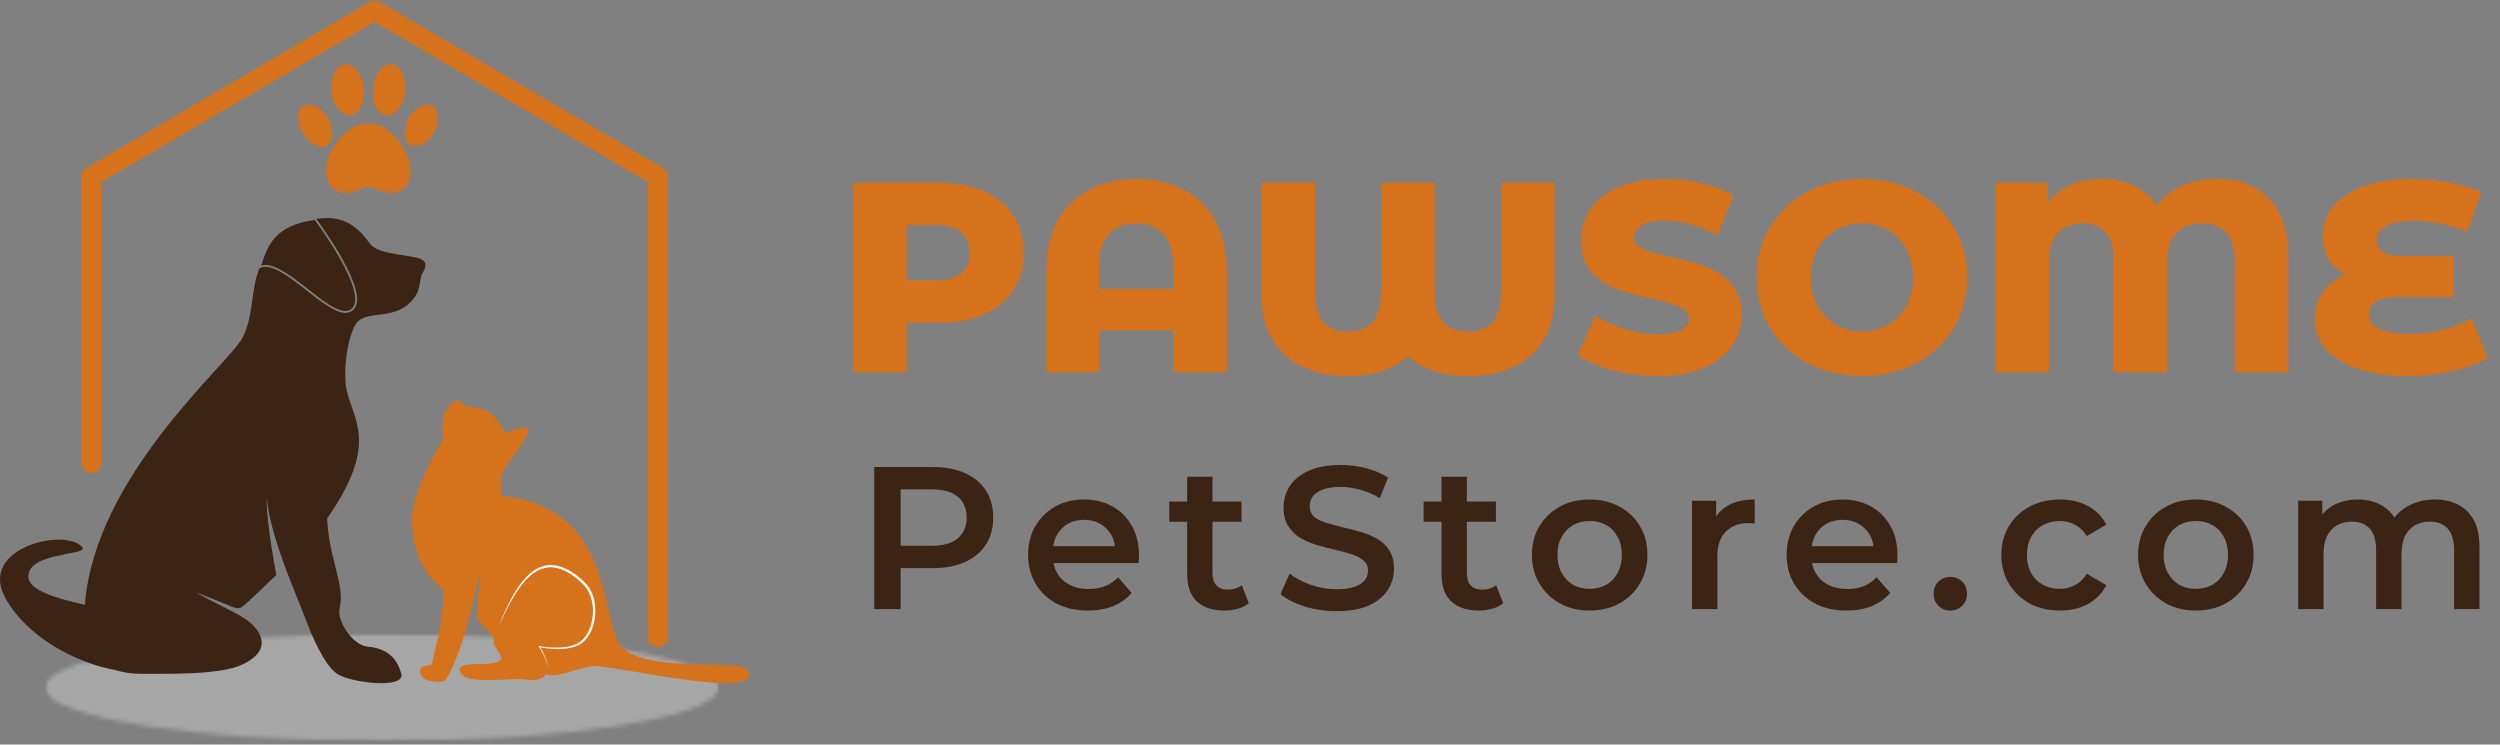 <svg xmlns="http://www.w3.org/2000/svg" fill="none" viewBox="0 0 591 176" height="176" width="591">
<rect x="0" y="0" width="591" height="176" fill="#808080" stroke="none"/>
<path fill="#D6721B" d="M222.118 43.2C226.172 43.2 229.692 43.883 232.678 45.248C235.665 46.571 237.969 48.491 239.59 51.008C241.212 53.483 242.022 56.405 242.022 59.776C242.022 63.147 241.212 66.069 239.59 68.544C237.969 71.019 235.665 72.939 232.678 74.304C229.692 75.627 226.172 76.288 222.118 76.288H214.31V88H201.638V43.2H222.118ZM221.35 66.304C223.953 66.304 225.916 65.749 227.238 64.64C228.561 63.488 229.222 61.867 229.222 59.776C229.222 57.685 228.561 56.064 227.238 54.912C225.916 53.76 223.953 53.184 221.35 53.184H214.31V66.304H221.35ZM268.691 42.304C272.915 42.304 276.627 43.157 279.827 44.864C283.07 46.528 285.566 48.981 287.315 52.224C289.107 55.424 290.003 59.285 290.003 63.808V88H277.331V78.08H259.859V88H247.379V63.808C247.379 59.285 248.254 55.424 250.003 52.224C251.795 48.981 254.291 46.528 257.491 44.864C260.734 43.157 264.467 42.304 268.691 42.304ZM277.331 68.288V62.72C277.331 59.435 276.542 56.96 274.963 55.296C273.385 53.632 271.273 52.8 268.627 52.8C265.939 52.8 263.806 53.632 262.227 55.296C260.649 56.96 259.859 59.435 259.859 62.72V68.288H277.331ZM367.504 43.2V69.376C367.504 75.691 365.69 80.533 362.064 83.904C358.48 87.232 353.402 88.896 346.832 88.896C343.888 88.896 341.221 88.491 338.832 87.68C336.485 86.869 334.501 85.717 332.88 84.224C331.258 85.717 329.253 86.869 326.864 87.68C324.517 88.491 321.85 88.896 318.864 88.896C312.336 88.896 307.258 87.211 303.632 83.84C300.005 80.469 298.192 75.648 298.192 69.376V43.2H310.864V68.992C310.864 72.192 311.504 74.56 312.784 76.096C314.106 77.632 316.069 78.4 318.672 78.4C321.274 78.4 323.216 77.632 324.496 76.096C325.818 74.56 326.48 72.192 326.48 68.992V43.2H339.152V68.992C339.152 72.192 339.813 74.56 341.136 76.096C342.458 77.632 344.442 78.4 347.088 78.4C349.69 78.4 351.632 77.632 352.912 76.096C354.192 74.56 354.832 72.192 354.832 68.992V43.2H367.504ZM391.882 88.896C388.256 88.896 384.736 88.448 381.322 87.552C377.909 86.656 375.136 85.461 373.002 83.968L377.162 74.624C379.168 75.947 381.493 77.013 384.138 77.824C386.784 78.635 389.386 79.04 391.946 79.04C396.81 79.04 399.242 77.824 399.242 75.392C399.242 74.112 398.538 73.173 397.13 72.576C395.765 71.936 393.546 71.275 390.474 70.592C387.104 69.867 384.288 69.099 382.026 68.288C379.765 67.435 377.824 66.091 376.202 64.256C374.581 62.421 373.77 59.947 373.77 56.832C373.77 54.101 374.517 51.648 376.01 49.472C377.504 47.253 379.722 45.504 382.666 44.224C385.653 42.944 389.301 42.304 393.61 42.304C396.554 42.304 399.456 42.645 402.314 43.328C405.173 43.968 407.69 44.928 409.866 46.208L405.962 55.616C401.696 53.312 397.557 52.16 393.546 52.16C391.029 52.16 389.194 52.544 388.042 53.312C386.89 54.037 386.314 54.997 386.314 56.192C386.314 57.387 386.997 58.283 388.362 58.88C389.728 59.477 391.925 60.096 394.954 60.736C398.368 61.461 401.184 62.251 403.402 63.104C405.664 63.915 407.605 65.237 409.226 67.072C410.89 68.864 411.722 71.317 411.722 74.432C411.722 77.12 410.976 79.552 409.482 81.728C407.989 83.904 405.749 85.653 402.762 86.976C399.776 88.256 396.149 88.896 391.882 88.896ZM440.168 88.896C435.432 88.896 431.165 87.893 427.368 85.888C423.613 83.883 420.648 81.109 418.472 77.568C416.338 74.027 415.272 70.037 415.272 65.6C415.272 61.163 416.338 57.173 418.472 53.632C420.648 50.091 423.613 47.317 427.368 45.312C431.165 43.307 435.432 42.304 440.168 42.304C444.904 42.304 449.149 43.307 452.904 45.312C456.701 47.317 459.666 50.091 461.8 53.632C463.976 57.173 465.064 61.163 465.064 65.6C465.064 70.037 463.976 74.027 461.8 77.568C459.666 81.109 456.701 83.883 452.904 85.888C449.149 87.893 444.904 88.896 440.168 88.896ZM440.168 78.4C442.429 78.4 444.477 77.867 446.312 76.8C448.146 75.733 449.597 74.24 450.664 72.32C451.73 70.357 452.264 68.117 452.264 65.6C452.264 63.083 451.73 60.864 450.664 58.944C449.597 56.981 448.146 55.467 446.312 54.4C444.477 53.333 442.429 52.8 440.168 52.8C437.906 52.8 435.858 53.333 434.024 54.4C432.189 55.467 430.738 56.981 429.672 58.944C428.605 60.864 428.072 63.083 428.072 65.6C428.072 68.117 428.605 70.357 429.672 72.32C430.738 74.24 432.189 75.733 434.024 76.8C435.858 77.867 437.906 78.4 440.168 78.4ZM524.117 42.304C529.407 42.304 533.525 43.883 536.469 47.04C539.455 50.155 540.949 54.677 540.949 60.608V88H528.277V60.992C528.277 58.304 527.573 56.277 526.165 54.912C524.757 53.504 522.879 52.8 520.533 52.8C518.015 52.8 516.01 53.547 514.517 55.04C513.066 56.491 512.341 58.688 512.341 61.632V88H499.669V60.992C499.669 58.304 499.007 56.277 497.685 54.912C496.405 53.504 494.634 52.8 492.373 52.8C489.941 52.8 487.999 53.547 486.549 55.04C485.098 56.491 484.373 58.688 484.373 61.632V88H471.701V43.2H483.989V48.192C485.354 46.272 487.103 44.821 489.237 43.84C491.413 42.816 493.93 42.304 496.789 42.304C499.733 42.304 502.293 42.837 504.469 43.904C506.687 44.971 508.479 46.528 509.845 48.576C511.381 46.528 513.386 44.971 515.861 43.904C518.335 42.837 521.087 42.304 524.117 42.304ZM588.104 84.608C585.8 85.931 583.005 86.976 579.72 87.744C576.434 88.512 573.021 88.896 569.48 88.896C564.701 88.896 560.626 88.32 557.256 87.168C553.928 86.016 551.41 84.416 549.704 82.368C548.04 80.32 547.208 77.952 547.208 75.264C547.208 72.917 547.848 70.848 549.128 69.056C550.408 67.264 552.178 65.877 554.44 64.896C552.69 64 551.346 62.763 550.408 61.184C549.512 59.563 549.064 57.792 549.064 55.872C549.064 53.397 549.832 51.136 551.368 49.088C552.946 47.04 555.336 45.397 558.536 44.16C561.736 42.923 565.682 42.304 570.376 42.304C573.32 42.304 576.221 42.581 579.08 43.136C581.938 43.691 584.456 44.437 586.632 45.376L583.176 54.848C579.208 53.099 575.112 52.224 570.888 52.224C567.858 52.224 565.597 52.629 564.104 53.44C562.61 54.208 561.864 55.296 561.864 56.704C561.864 59.264 563.72 60.544 567.432 60.544H580.104V70.208H566.6C564.424 70.208 562.781 70.571 561.672 71.296C560.562 71.979 560.008 73.003 560.008 74.368C560.008 75.819 560.818 76.949 562.44 77.76C564.061 78.571 566.578 78.976 569.992 78.976C572.424 78.976 574.92 78.656 577.48 78.016C580.082 77.333 582.344 76.416 584.264 75.264L588.104 84.608Z"></path>
<path fill="#3C2415" d="M206.67 144V110.4H220.494C223.47 110.4 226.014 110.88 228.126 111.84C230.27 112.8 231.918 114.176 233.07 115.968C234.222 117.76 234.798 119.888 234.798 122.352C234.798 124.816 234.222 126.944 233.07 128.736C231.918 130.528 230.27 131.904 228.126 132.864C226.014 133.824 223.47 134.304 220.494 134.304H210.126L212.91 131.376V144H206.67ZM212.91 132.048L210.126 129.024H220.206C222.958 129.024 225.022 128.448 226.398 127.296C227.806 126.112 228.51 124.464 228.51 122.352C228.51 120.208 227.806 118.56 226.398 117.408C225.022 116.256 222.958 115.68 220.206 115.68H210.126L212.91 112.608V132.048ZM257.208 144.336C254.36 144.336 251.864 143.776 249.72 142.656C247.608 141.504 245.96 139.936 244.776 137.952C243.624 135.968 243.048 133.712 243.048 131.184C243.048 128.624 243.608 126.368 244.728 124.416C245.88 122.432 247.448 120.88 249.432 119.76C251.448 118.64 253.736 118.08 256.296 118.08C258.792 118.08 261.016 118.624 262.968 119.712C264.92 120.8 266.456 122.336 267.576 124.32C268.696 126.304 269.256 128.64 269.256 131.328C269.256 131.584 269.24 131.872 269.208 132.192C269.208 132.512 269.192 132.816 269.16 133.104H247.8V129.12H265.992L263.64 130.368C263.672 128.896 263.368 127.6 262.728 126.48C262.088 125.36 261.208 124.48 260.088 123.84C259 123.2 257.736 122.88 256.296 122.88C254.824 122.88 253.528 123.2 252.408 123.84C251.32 124.48 250.456 125.376 249.816 126.528C249.208 127.648 248.904 128.976 248.904 130.512V131.472C248.904 133.008 249.256 134.368 249.96 135.552C250.664 136.736 251.656 137.648 252.936 138.288C254.216 138.928 255.688 139.248 257.352 139.248C258.792 139.248 260.088 139.024 261.24 138.576C262.392 138.128 263.416 137.424 264.312 136.464L267.528 140.16C266.376 141.504 264.92 142.544 263.16 143.28C261.432 143.984 259.448 144.336 257.208 144.336ZM289.467 144.336C286.651 144.336 284.475 143.616 282.939 142.176C281.403 140.704 280.635 138.544 280.635 135.696V112.704H286.635V135.552C286.635 136.768 286.939 137.712 287.547 138.384C288.187 139.056 289.067 139.392 290.187 139.392C291.531 139.392 292.651 139.04 293.547 138.336L295.227 142.608C294.523 143.184 293.659 143.616 292.635 143.904C291.611 144.192 290.555 144.336 289.467 144.336ZM276.411 123.36V118.56H293.499V123.36H276.411ZM315.955 144.48C313.331 144.48 310.819 144.112 308.419 143.376C306.019 142.608 304.115 141.632 302.707 140.448L304.867 135.6C306.211 136.656 307.875 137.536 309.859 138.24C311.843 138.944 313.875 139.296 315.955 139.296C317.715 139.296 319.139 139.104 320.227 138.72C321.315 138.336 322.115 137.824 322.627 137.184C323.139 136.512 323.395 135.76 323.395 134.928C323.395 133.904 323.027 133.088 322.291 132.48C321.555 131.84 320.595 131.344 319.411 130.992C318.259 130.608 316.963 130.256 315.523 129.936C314.115 129.616 312.691 129.248 311.251 128.832C309.843 128.384 308.547 127.824 307.363 127.152C306.211 126.448 305.267 125.52 304.531 124.368C303.795 123.216 303.427 121.744 303.427 119.952C303.427 118.128 303.907 116.464 304.867 114.96C305.859 113.424 307.347 112.208 309.331 111.312C311.347 110.384 313.891 109.92 316.963 109.92C318.979 109.92 320.979 110.176 322.963 110.688C324.947 111.2 326.675 111.936 328.147 112.896L326.179 117.744C324.675 116.848 323.123 116.192 321.523 115.776C319.923 115.328 318.387 115.104 316.915 115.104C315.187 115.104 313.779 115.312 312.691 115.728C311.635 116.144 310.851 116.688 310.339 117.36C309.859 118.032 309.619 118.8 309.619 119.664C309.619 120.688 309.971 121.52 310.675 122.16C311.411 122.768 312.355 123.248 313.507 123.6C314.691 123.952 316.003 124.304 317.443 124.656C318.883 124.976 320.307 125.344 321.715 125.76C323.155 126.176 324.451 126.72 325.603 127.392C326.787 128.064 327.731 128.976 328.435 130.128C329.171 131.28 329.539 132.736 329.539 134.496C329.539 136.288 329.043 137.952 328.051 139.488C327.091 140.992 325.603 142.208 323.587 143.136C321.571 144.032 319.027 144.48 315.955 144.48ZM349.598 144.336C346.782 144.336 344.606 143.616 343.07 142.176C341.534 140.704 340.766 138.544 340.766 135.696V112.704H346.766V135.552C346.766 136.768 347.07 137.712 347.678 138.384C348.318 139.056 349.198 139.392 350.318 139.392C351.662 139.392 352.782 139.04 353.678 138.336L355.358 142.608C354.654 143.184 353.79 143.616 352.766 143.904C351.742 144.192 350.686 144.336 349.598 144.336ZM336.542 123.36V118.56H353.63V123.36H336.542ZM375.77 144.336C373.146 144.336 370.81 143.776 368.762 142.656C366.714 141.504 365.098 139.936 363.914 137.952C362.73 135.968 362.138 133.712 362.138 131.184C362.138 128.624 362.73 126.368 363.914 124.416C365.098 122.432 366.714 120.88 368.762 119.76C370.81 118.64 373.146 118.08 375.77 118.08C378.426 118.08 380.778 118.64 382.826 119.76C384.906 120.88 386.522 122.416 387.674 124.368C388.858 126.32 389.45 128.592 389.45 131.184C389.45 133.712 388.858 135.968 387.674 137.952C386.522 139.936 384.906 141.504 382.826 142.656C380.778 143.776 378.426 144.336 375.77 144.336ZM375.77 139.2C377.242 139.2 378.554 138.88 379.706 138.24C380.858 137.6 381.754 136.672 382.394 135.456C383.066 134.24 383.402 132.816 383.402 131.184C383.402 129.52 383.066 128.096 382.394 126.912C381.754 125.696 380.858 124.768 379.706 124.128C378.554 123.488 377.258 123.168 375.818 123.168C374.346 123.168 373.034 123.488 371.882 124.128C370.762 124.768 369.866 125.696 369.194 126.912C368.522 128.096 368.186 129.52 368.186 131.184C368.186 132.816 368.522 134.24 369.194 135.456C369.866 136.672 370.762 137.6 371.882 138.24C373.034 138.88 374.33 139.2 375.77 139.2ZM399.988 144V118.368H405.7V125.424L405.028 123.36C405.796 121.632 406.996 120.32 408.628 119.424C410.292 118.528 412.356 118.08 414.82 118.08V123.792C414.564 123.728 414.324 123.696 414.1 123.696C413.876 123.664 413.652 123.648 413.428 123.648C411.156 123.648 409.348 124.32 408.004 125.664C406.66 126.976 405.988 128.944 405.988 131.568V144H399.988ZM436.523 144.336C433.675 144.336 431.179 143.776 429.035 142.656C426.923 141.504 425.275 139.936 424.091 137.952C422.939 135.968 422.363 133.712 422.363 131.184C422.363 128.624 422.923 126.368 424.043 124.416C425.195 122.432 426.763 120.88 428.747 119.76C430.763 118.64 433.051 118.08 435.611 118.08C438.107 118.08 440.331 118.624 442.283 119.712C444.235 120.8 445.771 122.336 446.891 124.32C448.011 126.304 448.571 128.64 448.571 131.328C448.571 131.584 448.555 131.872 448.523 132.192C448.523 132.512 448.507 132.816 448.475 133.104H427.115V129.12H445.307L442.955 130.368C442.987 128.896 442.683 127.6 442.043 126.48C441.403 125.36 440.523 124.48 439.403 123.84C438.315 123.2 437.051 122.88 435.611 122.88C434.139 122.88 432.843 123.2 431.723 123.84C430.635 124.48 429.771 125.376 429.131 126.528C428.523 127.648 428.219 128.976 428.219 130.512V131.472C428.219 133.008 428.571 134.368 429.275 135.552C429.979 136.736 430.971 137.648 432.251 138.288C433.531 138.928 435.003 139.248 436.667 139.248C438.107 139.248 439.403 139.024 440.555 138.576C441.707 138.128 442.731 137.424 443.627 136.464L446.843 140.16C445.691 141.504 444.235 142.544 442.475 143.28C440.747 143.984 438.763 144.336 436.523 144.336ZM461.055 144.336C459.967 144.336 459.039 143.968 458.271 143.232C457.503 142.464 457.119 141.504 457.119 140.352C457.119 139.136 457.503 138.176 458.271 137.472C459.039 136.736 459.967 136.368 461.055 136.368C462.143 136.368 463.071 136.736 463.839 137.472C464.607 138.176 464.991 139.136 464.991 140.352C464.991 141.504 464.607 142.464 463.839 143.232C463.071 143.968 462.143 144.336 461.055 144.336ZM486.992 144.336C484.304 144.336 481.904 143.776 479.792 142.656C477.712 141.504 476.08 139.936 474.896 137.952C473.712 135.968 473.12 133.712 473.12 131.184C473.12 128.624 473.712 126.368 474.896 124.416C476.08 122.432 477.712 120.88 479.792 119.76C481.904 118.64 484.304 118.08 486.992 118.08C489.488 118.08 491.68 118.592 493.568 119.616C495.488 120.608 496.944 122.08 497.936 124.032L493.328 126.72C492.56 125.504 491.616 124.608 490.496 124.032C489.408 123.456 488.224 123.168 486.944 123.168C485.472 123.168 484.144 123.488 482.96 124.128C481.776 124.768 480.848 125.696 480.176 126.912C479.504 128.096 479.168 129.52 479.168 131.184C479.168 132.848 479.504 134.288 480.176 135.504C480.848 136.688 481.776 137.6 482.96 138.24C484.144 138.88 485.472 139.2 486.944 139.2C488.224 139.2 489.408 138.912 490.496 138.336C491.616 137.76 492.56 136.864 493.328 135.648L497.936 138.336C496.944 140.256 495.488 141.744 493.568 142.8C491.68 143.824 489.488 144.336 486.992 144.336ZM519.067 144.336C516.443 144.336 514.107 143.776 512.059 142.656C510.011 141.504 508.395 139.936 507.211 137.952C506.027 135.968 505.435 133.712 505.435 131.184C505.435 128.624 506.027 126.368 507.211 124.416C508.395 122.432 510.011 120.88 512.059 119.76C514.107 118.64 516.443 118.08 519.067 118.08C521.723 118.08 524.075 118.64 526.123 119.76C528.203 120.88 529.819 122.416 530.971 124.368C532.155 126.32 532.747 128.592 532.747 131.184C532.747 133.712 532.155 135.968 530.971 137.952C529.819 139.936 528.203 141.504 526.123 142.656C524.075 143.776 521.723 144.336 519.067 144.336ZM519.067 139.2C520.539 139.2 521.851 138.88 523.003 138.24C524.155 137.6 525.051 136.672 525.691 135.456C526.363 134.24 526.699 132.816 526.699 131.184C526.699 129.52 526.363 128.096 525.691 126.912C525.051 125.696 524.155 124.768 523.003 124.128C521.851 123.488 520.555 123.168 519.115 123.168C517.643 123.168 516.331 123.488 515.179 124.128C514.059 124.768 513.163 125.696 512.491 126.912C511.819 128.096 511.483 129.52 511.483 131.184C511.483 132.816 511.819 134.24 512.491 135.456C513.163 136.672 514.059 137.6 515.179 138.24C516.331 138.88 517.627 139.2 519.067 139.2ZM575.637 118.08C577.685 118.08 579.493 118.48 581.061 119.28C582.661 120.08 583.909 121.312 584.805 122.976C585.701 124.608 586.149 126.72 586.149 129.312V144H580.149V130.08C580.149 127.808 579.653 126.112 578.661 124.992C577.669 123.872 576.245 123.312 574.389 123.312C573.077 123.312 571.909 123.6 570.885 124.176C569.893 124.752 569.109 125.6 568.533 126.72C567.989 127.84 567.717 129.264 567.717 130.992V144H561.717V130.08C561.717 127.808 561.221 126.112 560.229 124.992C559.237 123.872 557.813 123.312 555.957 123.312C554.645 123.312 553.477 123.6 552.453 124.176C551.461 124.752 550.677 125.6 550.101 126.72C549.557 127.84 549.285 129.264 549.285 130.992V144H543.285V118.368H548.997V125.184L547.989 123.168C548.853 121.504 550.101 120.24 551.733 119.376C553.397 118.512 555.285 118.08 557.397 118.08C559.797 118.08 561.877 118.672 563.637 119.856C565.429 121.04 566.613 122.832 567.189 125.232L564.837 124.416C565.669 122.496 567.045 120.96 568.965 119.808C570.885 118.656 573.109 118.08 575.637 118.08Z"></path>
<mask height="27" width="161" y="149" x="10" maskUnits="userSpaceOnUse" style="mask-type:luminance" id="mask0_6626_9">
<path fill="white" d="M10.594 149.766H170.036V175.26H10.594V149.766Z"></path>
</mask>
<g mask="url(#mask0_6626_9)">
<mask height="27" width="160" y="149" x="10" maskUnits="userSpaceOnUse" style="mask-type:luminance" id="mask1_6626_9">
<path fill="white" d="M90.271 149.766C46.266 149.766 10.594 155.474 10.594 162.516C10.594 169.552 46.266 175.26 90.271 175.26C134.276 175.26 169.948 169.552 169.948 162.516C169.948 155.474 134.276 149.766 90.271 149.766Z"></path>
</mask>
<g mask="url(#mask1_6626_9)">
<path fill="#A6A6A6" d="M10.594 149.766H169.932V175.26H10.594V149.766Z"></path>
</g>
</g>
<path fill="#3C2415" d="M83.223 72.909C82.801 73.326 82.285 73.523 81.655 73.523H81.65C79.394 73.523 76.019 70.878 72.754 68.315C69.202 65.523 65.525 62.638 62.764 62.638C62.41 62.638 62.072 62.685 61.754 62.784C61.77 62.727 61.79 62.669 61.811 62.612C63.15 58.43 64.811 53.227 74.41 52.008C74.915 52.685 77.832 56.664 80.311 61.039C83.822 67.237 84.827 71.341 83.223 72.909Z"></path>
<path fill="#3C2415" d="M19.468 129.378C21.061 131.347 6.572 130.415 6.707 136.352C6.775 139.561 13.285 141.441 20.067 142.977C22.395 112.425 54.077 86.024 57.291 79.91C59.947 74.852 59.28 69.076 61.077 64.108C61.155 63.894 61.228 63.675 61.301 63.451L61.499 63.358C61.874 63.17 62.301 63.076 62.764 63.076C65.369 63.076 68.988 65.915 72.483 68.66C75.957 71.389 79.238 73.962 81.65 73.962H81.655C82.395 73.962 83.03 73.712 83.53 73.222C85.322 71.472 84.363 67.295 80.681 60.795C78.181 56.384 75.275 52.42 74.764 51.738C74.837 51.727 74.91 51.722 74.988 51.712C78.014 51.389 82.738 50.873 87.353 57.467C88.952 59.743 93.431 59.962 97.952 60.79C102.473 61.613 99.817 64.264 99.587 65.217C99.311 66.337 99.108 68.451 98.53 69.446C94.447 76.503 86.702 72.847 84.238 76.436C81.915 79.821 81.004 88.753 82.056 92.722C83.957 99.904 89.119 105.42 77.639 122.108C77.54 122.243 77.442 122.389 77.337 122.535C77.749 132.186 81.671 138.389 80.285 143.852C79.598 146.566 83.207 152.535 86.91 152.858C92.692 153.358 94.218 156.951 94.858 159.295C95.863 162.962 82.837 161.425 79.697 159.295C76.525 157.144 73.551 149.837 72.197 146.248C70.983 143.024 69.087 138.608 67.332 133.868C67.27 133.696 67.082 133.196 66.822 132.457C65.483 128.722 64.275 124.847 63.587 121.238C63.327 119.93 63.139 118.67 63.072 117.55C62.843 123.076 65.327 135.915 65.327 135.915C62.764 138.394 58.582 142.394 57.416 143.332C57.046 143.634 56.317 144.092 54.863 143.451C52.567 142.441 48.218 140.795 46.322 140.019C48.843 141.634 55.541 144.618 58.207 146.457C60.395 147.967 65.66 153.102 57.322 157.082C51.968 159.639 39.624 159.238 33.691 159.295C31.291 159.321 29.176 158.993 27.374 158.42C18.025 156.8 6.212 150.514 1.223 141.279C-5.209 129.378 15.645 124.67 19.468 129.378Z"></path>
<path fill="#D6721B" d="M118.419 155.904C117.039 158.008 108.581 155.857 108.7 158.367C108.883 162.242 120.174 160.149 124.013 160.628C126.122 160.893 132.555 161.508 127.523 152.857C129.992 153.612 136.211 153.576 138.378 151.149C142.492 146.544 140.284 133.237 129.018 133.966C123.31 134.336 116.518 150.414 116.648 151.873C116.747 152.972 119.018 154.987 118.419 155.904Z"></path>
<path fill="#D6721B" d="M102.122 156.88C102.732 153.322 104.893 147.645 104.779 139.489C100.945 136.197 97.44 131.635 97.414 122.749C97.388 115.838 104.68 103.937 104.68 103.937C104.68 103.937 104.242 98.572 105.341 97.328C105.94 96.64 106.721 94.796 108.117 94.666C108.794 94.604 109.477 96.025 110.612 96.098C117.435 96.546 117.638 100.031 119.185 101.859C120.102 102.947 124.206 100.015 124.836 101.291C125.685 103.01 119.56 109.447 118.539 112.494C118.169 113.598 118.524 117.156 118.524 117.156C142.81 120.025 141.94 140.723 145.68 150.89C148.435 158.369 165.966 156.63 173.721 157.385C178.784 157.874 177.8 161.124 173.721 161.437C165.518 162.067 148.971 158.26 141.039 157.473C138.201 157.187 132.628 160.098 129.831 159.551C124.529 158.505 116.117 150.494 112.779 146.234C112.487 145.864 113.69 135.77 113.346 135.426C113.018 137.098 112.518 139.505 111.872 142.213C111.581 143.635 111.341 144.697 111.279 144.64C109.8 150.468 107.747 157.057 105.346 160.775C104.997 161.312 103.232 161.187 102.445 161.088C101.409 160.958 99.336 160.775 99.336 158.421C99.336 157.025 101.987 157.666 102.122 156.88Z"></path>
<path fill="white" d="M118.004 147.846C118.467 146.81 118.941 145.784 119.431 144.768C119.931 143.758 120.452 142.758 121.009 141.778C121.572 140.804 122.165 139.846 122.827 138.94C123.483 138.034 124.202 137.169 125.014 136.409C125.832 135.659 126.738 134.997 127.754 134.596C128.759 134.19 129.858 134.008 130.936 134.153C132.014 134.289 133.056 134.685 134.02 135.211C134.988 135.737 135.9 136.388 136.738 137.117C136.957 137.294 137.155 137.487 137.363 137.674L137.671 137.955L137.822 138.101L137.962 138.242L138.108 138.398C138.16 138.45 138.207 138.497 138.243 138.549L138.493 138.856L138.728 139.19C138.806 139.299 138.868 139.419 138.941 139.534C139.212 140.002 139.447 140.502 139.624 141.018C139.801 141.539 139.931 142.07 140.025 142.617C140.113 143.159 140.16 143.711 140.176 144.258C140.181 144.81 140.15 145.362 140.087 145.914C139.952 147.008 139.671 148.086 139.202 149.08C138.749 150.08 138.087 150.987 137.238 151.653C136.806 151.987 136.342 152.252 135.816 152.429C135.681 152.471 135.551 152.539 135.421 152.57L135.025 152.679L134.832 152.737L134.629 152.778L134.223 152.867C133.129 153.075 132.009 153.117 130.889 153.091C130.332 153.08 129.77 153.034 129.212 152.981C128.655 152.924 128.098 152.851 127.551 152.747L127.301 152.7L127.436 152.914C127.676 153.294 127.905 153.69 128.124 154.086C128.233 154.284 128.337 154.487 128.436 154.69C128.54 154.893 128.639 155.096 128.733 155.304L128.868 155.617L128.993 155.929C129.04 156.034 129.072 156.143 129.113 156.252C129.15 156.356 129.186 156.466 129.217 156.575C129.249 156.685 129.285 156.789 129.306 156.903L129.379 157.237L129.415 157.575C129.41 157.685 129.405 157.799 129.405 157.914C129.41 157.799 129.426 157.69 129.431 157.575L129.41 157.231L129.358 156.893C129.337 156.778 129.306 156.669 129.28 156.554C129.254 156.445 129.223 156.336 129.191 156.226C129.155 156.117 129.124 156.002 129.087 155.898L128.967 155.575L128.842 155.258C128.754 155.044 128.665 154.836 128.566 154.627C128.473 154.419 128.374 154.211 128.275 154.008C128.066 153.596 127.853 153.195 127.618 152.799L127.504 152.961C128.613 153.205 129.743 153.356 130.879 153.414C132.009 153.466 133.155 153.445 134.29 153.252L134.712 153.174L134.926 153.138L135.134 153.08L135.561 152.966C135.702 152.935 135.827 152.877 135.962 152.836C136.514 152.664 137.051 152.377 137.52 152.028C138.462 151.325 139.181 150.356 139.676 149.304C140.181 148.258 140.483 147.127 140.639 145.981C140.712 145.409 140.749 144.83 140.743 144.252C140.733 143.674 140.681 143.096 140.592 142.523C140.499 141.95 140.358 141.383 140.171 140.83C139.988 140.278 139.738 139.742 139.447 139.237C139.368 139.112 139.301 138.981 139.217 138.862L138.962 138.502L138.676 138.153C138.629 138.091 138.582 138.039 138.53 137.992L138.384 137.836L138.311 137.763L138.275 137.721L138.254 137.705L138.228 137.679L138.072 137.534L137.754 137.242C137.546 137.049 137.337 136.856 137.113 136.674C136.249 135.929 135.306 135.263 134.29 134.711C133.275 134.164 132.165 133.758 130.999 133.622C129.832 133.481 128.634 133.685 127.561 134.138C126.483 134.591 125.551 135.31 124.728 136.106C123.905 136.903 123.191 137.799 122.54 138.737C121.9 139.674 121.306 140.643 120.78 141.648C120.254 142.653 119.764 143.674 119.301 144.711C118.842 145.742 118.415 146.789 118.004 147.846Z"></path>
<mask height="154" width="141" y="0" x="18" maskUnits="userSpaceOnUse" style="mask-type:luminance" id="mask2_6626_9">
<path fill="white" d="M18.938 0H158.938V153.755H18.938V0Z"></path>
</mask>
<g mask="url(#mask2_6626_9)">
<path fill="#D6721B" d="M155.557 152.99C156.843 152.99 157.885 151.943 157.885 150.656V41.734C157.885 40.901 157.447 40.135 156.734 39.719L89.755 0.469C89.031 0.042 88.13 0.042 87.406 0.469L20.426 39.719C19.713 40.135 19.275 40.901 19.275 41.734V109.495C19.275 110.786 20.317 111.828 21.604 111.828C22.89 111.828 23.932 110.786 23.932 109.495V43.073L88.578 5.188L153.223 43.073V150.656C153.223 151.943 154.27 152.99 155.557 152.99Z"></path>
</g>
<mask height="12" width="9" y="24" x="70" maskUnits="userSpaceOnUse" style="mask-type:luminance" id="mask3_6626_9">
<path fill="white" d="M70.023 24.422H78.935V35.089H70.023V24.422Z"></path>
</mask>
<g mask="url(#mask3_6626_9)">
<path fill="#D6721B" d="M71.549 31.372C73.054 33.981 75.611 35.325 77.257 34.377C78.898 33.429 79.012 30.543 77.507 27.934C76.002 25.325 73.445 23.981 71.799 24.929C70.153 25.882 70.044 28.767 71.549 31.372Z"></path>
</g>
<mask height="11" width="9" y="24" x="95" maskUnits="userSpaceOnUse" style="mask-type:luminance" id="mask4_6626_9">
<path fill="white" d="M95.484 24.547H103.646V34.734H95.484V24.547Z"></path>
</mask>
<g mask="url(#mask4_6626_9)">
<path fill="#D6721B" d="M102.583 31.372C101.078 33.981 98.521 35.325 96.875 34.377C95.234 33.429 95.12 30.543 96.625 27.934C98.13 25.325 100.688 23.981 102.333 24.929C103.979 25.882 104.089 28.767 102.583 31.372Z"></path>
</g>
<path fill="#D6721B" d="M95.754 21.627C95.406 24.955 93.432 27.471 91.333 27.252C89.234 27.039 87.817 24.164 88.161 20.841C88.504 17.518 90.484 15.002 92.583 15.216C94.676 15.434 96.098 18.304 95.754 21.627Z"></path>
<path fill="#D6721B" d="M78.379 21.627C78.728 24.955 80.707 27.471 82.801 27.252C84.9 27.039 86.317 24.164 85.973 20.841C85.629 17.518 83.65 15.002 81.551 15.216C79.457 15.434 78.036 18.304 78.379 21.627Z"></path>
<mask height="17" width="22" y="29" x="76" maskUnits="userSpaceOnUse" style="mask-type:luminance" id="mask5_6626_9">
<path fill="white" d="M76.973 29.094H97.171V45.734H76.973V29.094Z"></path>
</mask>
<g mask="url(#mask5_6626_9)">
<path fill="#D6721B" d="M87.067 29.109C81.494 29.109 76.978 36.484 76.978 40.286C76.978 43.214 78.953 45.734 81.874 45.734C83.853 45.734 85.953 44.083 87.067 44.089C88.182 44.083 90.369 45.734 92.26 45.734C95.182 45.734 97.156 43.214 97.156 40.286C97.156 36.661 92.64 29.109 87.067 29.109Z"></path>
</g>
</svg>
